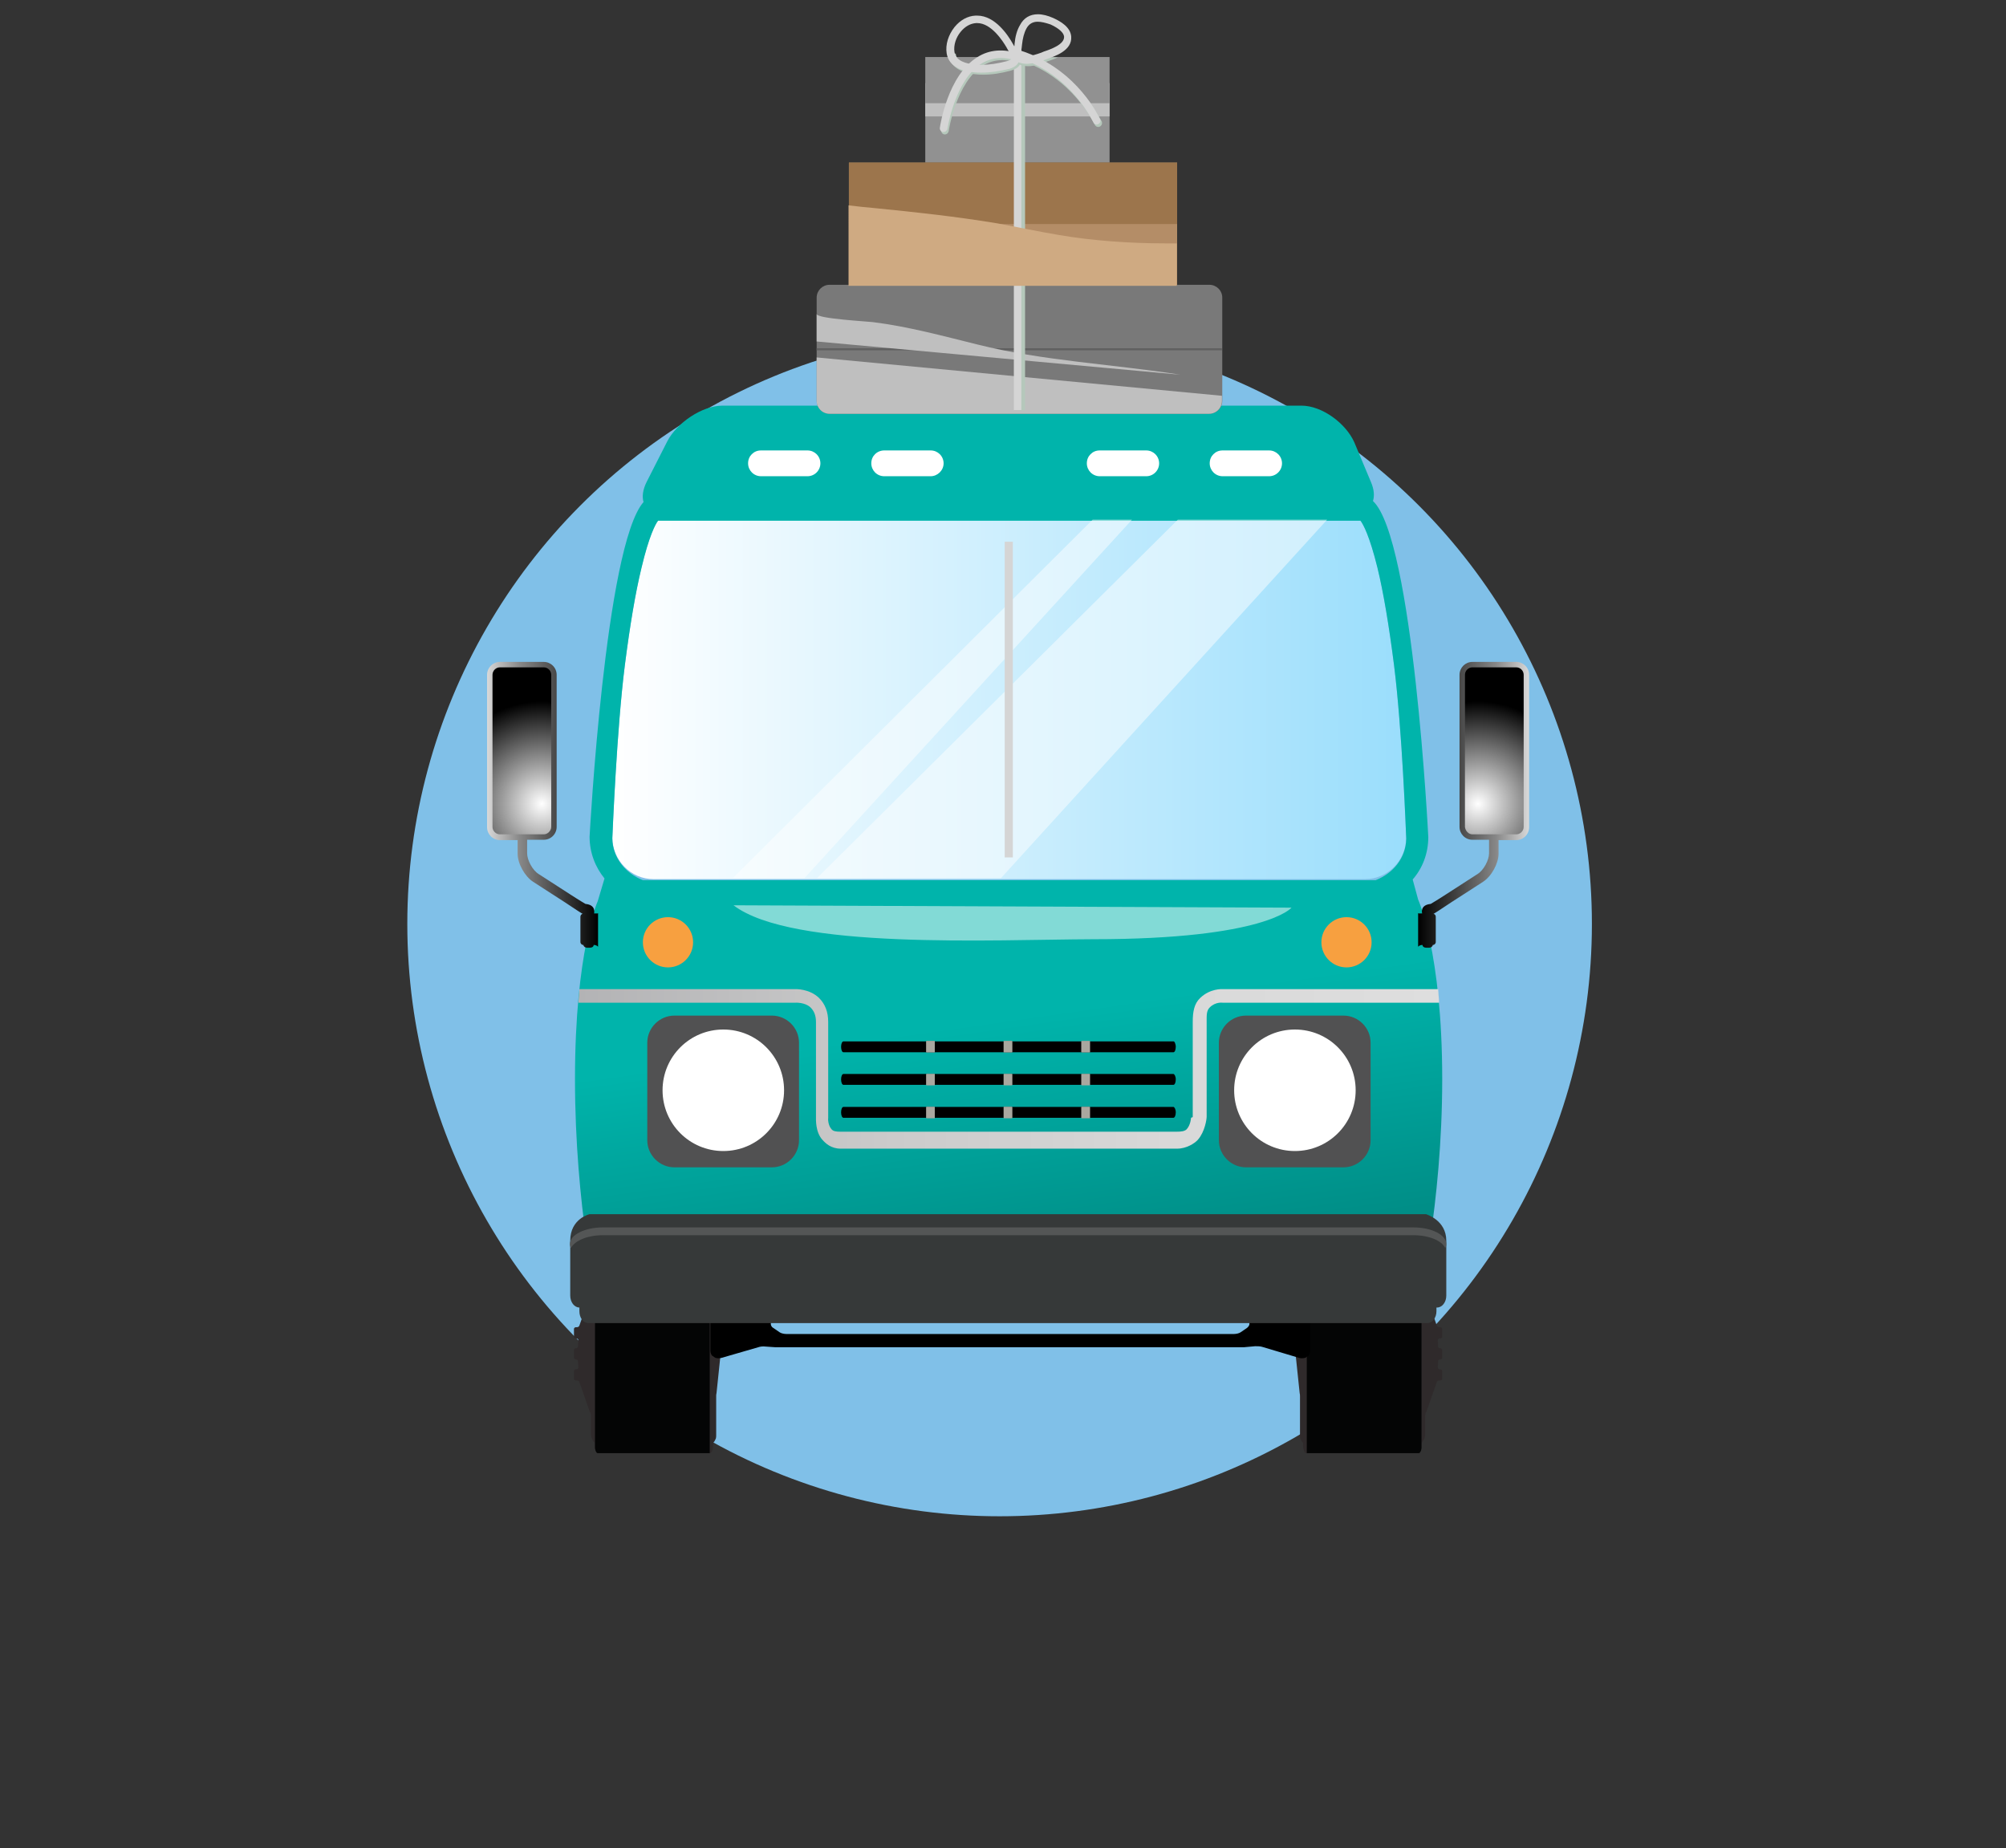 <?xml version="1.0" encoding="utf-8"?>
<!-- Generator: Adobe Illustrator 20.1.0, SVG Export Plug-In . SVG Version: 6.00 Build 0)  -->
<svg version="1.1" id="Plane" xmlns="http://www.w3.org/2000/svg" xmlns:xlink="http://www.w3.org/1999/xlink" x="0px" y="0px"
	 viewBox="0 0 591 544.5" style="enable-background:new 0 0 591 544.5;" xml:space="preserve">
<rect x="0" y="0" width="591" height="544.5" fill="#333333" stroke="none"/>
<style type="text/css">
	.st0{fill:#80C0E8;}
	.st1{fill:url(#SVGID_1_);}
	.st2{fill:url(#SVGID_2_);}
	.st3{opacity:0.51;fill:#FFFFFF;}
	.st4{fill:#2F2A2B;}
	.st5{fill:#040505;}
	.st6{fill:url(#SVGID_3_);}
	.st7{fill:url(#SVGID_4_);}
	.st8{fill:#919191;}
	.st9{fill:#BFBFBF;}
	.st10{fill:#B48D67;}
	.st11{fill:#9C754C;}
	.st12{fill:#442813;}
	.st13{fill:#797979;}
	.st14{fill:#606060;}
	.st15{fill:#F7A040;}
	.st16{fill:url(#SVGID_5_);}
	.st17{fill:url(#SVGID_6_);}
	.st18{fill:#363939;}
	.st19{fill:#545656;}
	.st20{fill:#B5C8BB;}
	.st21{fill:#D5D5D5;}
	.st22{fill:#A9A79F;}
	.st23{opacity:0.49;fill:#FFFFFF;}
	.st24{fill:#FFFFFF;}
	.st25{fill:url(#SVGID_7_);}
	.st26{fill:#515152;}
	.st27{fill:#CFAA82;}
</style>
<g>
	<circle class="st0" cx="294.5" cy="272.2" r="174.5"/>
	<g>
		<linearGradient id="SVGID_1_" gradientUnits="userSpaceOnUse" x1="180.384" y1="206.068" x2="414.251" y2="206.068">
			<stop  offset="0" style="stop-color:#FFFFFF"/>
			<stop  offset="0.989" style="stop-color:#9BDEFC"/>
		</linearGradient>
		<path class="st1" d="M402.1,259H192.5c-6.6,0-12-5.5-12.1-12.2c0.1-2.2,1.3-32,3.7-50.9c1.5-11.7,3.1-21.4,4.9-28.8
			c2.2-9.3,4.1-12.8,4.9-14h206.9c0.8,1.2,2.7,4.6,5,14c1.8,7.4,3.4,17.1,4.9,28.8c2.4,19,3.5,48.7,3.6,50.9
			C414.2,253.6,408.8,259,402.1,259z"/>
		<linearGradient id="SVGID_2_" gradientUnits="userSpaceOnUse" x1="307.737" y1="371.494" x2="297.505" y2="299.873">
			<stop  offset="0" style="stop-color:#008E87"/>
			<stop  offset="1" style="stop-color:#00B4AB"/>
		</linearGradient>
		<path class="st2" d="M417.8,265l-1.6-5.9c2.9-3.3,4.6-7.7,4.6-12.5c0,0-4.4-87.9-16.3-99c0.5-1.6,0.3-3.5-0.6-5.6l-4.9-11.7
			c-2.5-5.6-9.5-10.8-15.6-10.8H212.9c-6.1,0-13.5,5.1-16.3,10.5l-6.1,12c-1.1,2.2-1.4,4.3-0.9,5.9c-11.3,12.8-15.9,98.6-15.9,98.6
			c0,4.7,1.7,9,4.4,12.3l-2,6.7c0,0-6.7,14.8-6.7,52.4c0,37.7,6.7,66.5,6.7,66.5h241.7c0,0,7.1-29.2,7.1-66.5S417.8,265,417.8,265z
			 M184.1,195.9c1.5-11.7,3.1-21.2,4.9-28.6c2.2-9.3,4.1-12.9,4.9-13.9h206.9c0.8,1,2.7,4.5,5,13.8c1.8,7.4,3.4,17,4.9,28.7
			c2.4,19,3.5,49.1,3.6,51.2c-0.1,5.7-3.9,10.2-9,12.2H189.4c-5.1-2-8.9-6.6-9-12.2C180.5,245.1,181.7,214.8,184.1,195.9z"/>
		<path class="st3" d="M216.1,266.7l164.4,0.7c0,0-7.5,9.3-58.4,9.3C292.6,276.8,233.4,279.9,216.1,266.7z"/>
		<g>
			<g>
				<path class="st4" d="M213.5,387.5c0-0.3-0.2-0.5-0.6-0.5h-1.2c-0.3,0-0.6-0.2-0.6-0.5v-11c0-0.3-0.1-0.7-0.1-1l-0.4-0.8
					c-0.2-0.2-0.4-0.6-0.4-0.9c0-0.3,0-0.7,0-1c0,0,0-2-1-2c-0.9,0-32.2,0-33.1,0c-0.9,0-0.9,2.2-0.9,2.2c0,0.3,0,0.6,0,0.8
					s-0.2,0.5-0.4,0.7l-0.5,0.9c-0.1,0.3-0.2,0.7-0.2,1v5.4c0,0.3-0.1,0.7-0.3,0.9l-3.1,8.8c-0.1,0.3-0.4,0.5-0.7,0.5h-0.3
					c-0.3,0-0.6,0.2-0.6,0.5v2.3c0,0.3,0.3,0.5,0.6,0.5h0.1c0.3,0,0.6,0.2,0.6,0.5l-0.1,1.9c0,0.3-0.3,0.5-0.6,0.5
					c-0.3,0-0.6,0.2-0.6,0.5v2.3c0,0.3,0.3,0.5,0.6,0.5c0.3,0,0.6,0.2,0.6,0.5l0.1,1.9c0,0.3-0.3,0.5-0.6,0.5h-0.1
					c-0.3,0-0.6,0.2-0.6,0.5v2.3c0,0.3,0.3,0.5,0.6,0.5h0.3c0.3,0,0.7,0.2,0.7,0.5l3.1,8.8c0.2,0.2,0.3,0.7,0.3,0.9v5.8
					c0,0.3,0.1,0.7,0.2,1l0.5,0.9c0.2,0.2,0.4,0.5,0.4,0.6c0,0.1,0,0.4,0,0.7c0,0,0.2,2.2,0.9,2.2c0.8,0,32.4,0,33.1,0
					c0.8,0,0.9-2.2,0.9-2.2c0-0.3,0-0.6,0-0.7c0-0.1,0.2-0.4,0.4-0.6l0.4-0.8c0.1-0.3,0.1-0.7,0.1-1v-11.4c0-0.3,0-0.7,0.1-1
					L213.5,387.5z"/>
				<path class="st5" d="M209.1,370c-2.4,0-32.1,0-33,0c-0.4,0-0.6,0.5-0.8,1.1v55.6c0.1,0.7,0.4,1.4,0.8,1.4c0.7,0,30.6,0,33,0V370
					z"/>
			</g>
			<g>
				<path class="st4" d="M380.5,387.5c0-0.3,0.2-0.5,0.6-0.5h1.2c0.3,0,0.6-0.2,0.6-0.5v-11c0-0.3,0.1-0.7,0.1-1l0.4-0.8
					c0.2-0.2,0.4-0.6,0.4-0.9c0-0.3,0-0.7,0-1c0,0,0-2,1-2c0.9,0,32.2,0,33.1,0c0.9,0,0.9,2.2,0.9,2.2c0,0.3,0,0.6,0,0.8
					s0.2,0.5,0.4,0.7l0.5,0.9c0.1,0.3,0.2,0.7,0.2,1v5.4c0,0.3,0.1,0.7,0.3,0.9l3.1,8.8c0.1,0.3,0.4,0.5,0.7,0.5h0.3
					c0.3,0,0.6,0.2,0.6,0.5v2.3c0,0.3-0.3,0.5-0.6,0.5h-0.1c-0.3,0-0.6,0.2-0.6,0.5l0.1,1.9c0,0.3,0.3,0.5,0.6,0.5
					c0.3,0,0.6,0.2,0.6,0.5v2.3c0,0.3-0.3,0.5-0.6,0.5c-0.3,0-0.6,0.2-0.6,0.5l-0.1,1.9c0,0.3,0.3,0.5,0.6,0.5h0.1
					c0.3,0,0.6,0.2,0.6,0.5v2.3c0,0.3-0.3,0.5-0.6,0.5h-0.3c-0.3,0-0.7,0.2-0.7,0.5l-3.1,8.8c-0.2,0.2-0.3,0.7-0.3,0.9v5.8
					c0,0.3-0.1,0.7-0.2,1l-0.5,0.9c-0.2,0.2-0.4,0.5-0.4,0.6c0,0.1,0,0.4,0,0.7c0,0-0.2,2.2-0.9,2.2c-0.8,0-32.4,0-33.1,0
					c-0.8,0-0.9-2.2-0.9-2.2c0-0.3,0-0.6,0-0.7c0-0.1-0.2-0.4-0.4-0.6l-0.4-0.8c-0.1-0.3-0.1-0.7-0.1-1v-11.4c0-0.3,0-0.7-0.1-1
					L380.5,387.5z"/>
				<path class="st5" d="M385,370c2.4,0,32.1,0,33,0c0.4,0,0.6,0.5,0.8,1.1v55.6c-0.1,0.7-0.4,1.4-0.8,1.4c-0.7,0-30.6,0-33,0V370z"
					/>
			</g>
		</g>
		<g>
			
				<linearGradient id="SVGID_3_" gradientUnits="userSpaceOnUse" x1="-1514.729" y1="2160.585" x2="-1482.004" y2="2160.585" gradientTransform="matrix(1 0 0 1 1658.225 -1923.605)">
				<stop  offset="0" style="stop-color:#D9D9D9"/>
				<stop  offset="0.297" style="stop-color:#878787"/>
				<stop  offset="1" style="stop-color:#000000"/>
			</linearGradient>
			<path class="st6" d="M176.1,269.1c0,0-0.4,0-0.9,0H175c0.1-0.2,0.6-2.5-2.5-2.8c0,0-1.9-1.1-4.5-2.8l-9.3-6
				c-1.8-1.1-3.4-4.1-3.4-6.1v-4h4.9c2.1,0,3.8-1.7,3.8-3.8v-44.8c0-2.1-1.7-3.8-3.8-3.8h-12.9c-2.1,0-3.8,1.7-3.8,3.8v0.3
				c0,0,0,0.1,0,0.1v1.4c0,0,0-0.1,0-0.1v43.2c0,2.1,1.7,3.8,3.8,3.8h5.2v4c0,2.9,2.1,6.7,4.6,8.3l9.3,6c3.4,2.3,5.2,3.4,5.2,3.4
				h0.1c-0.4,0.1-0.7,0.4-0.7,0.9v7.4c0,0.5,0.4,0.9,0.9,0.9h0c0,0.4,0.5,0.8,1,0.8h0.9c0.6,0,1.1-0.3,1.1-0.8h0.2
				c0.4,0,0.8,0.2,1.1,0.5v-9.9C176.1,269.1,176.1,269.1,176.1,269.1z"/>
			
				<radialGradient id="SVGID_4_" cx="-1500.029" cy="-1372.052" r="26.64" gradientTransform="matrix(1.133 0 0 -1.133 1859.165 -1317.732)" gradientUnits="userSpaceOnUse">
				<stop  offset="0" style="stop-color:#FFFFFF"/>
				<stop  offset="1" style="stop-color:#000000"/>
			</radialGradient>
			<path class="st7" d="M160.2,245.8h-12.9c-1.2,0-2.2-1-2.2-2.2v-43.2h0l0-1.2l0-0.1v-0.3c0-1.2,1-2.2,2.2-2.2h12.9
				c1.2,0,2.2,1,2.2,2.2v44.8C162.4,244.7,161.4,245.8,160.2,245.8z"/>
		</g>
		<path d="M226,384.5c0.6,0,1.1,0.3,1.1,0.7v4.9c0,0.4,0.3,0.9,0.7,1.1l1.9,1.3c0.4,0.3,1.3,0.5,1.9,0.5h132c0.6,0,1.5-0.2,1.9-0.5
			l1.9-1.3c0.4-0.3,0.7-0.8,0.7-1.1v-4.9c0-0.4,0.5-0.7,1.1-0.7h15.7c0.6,0,1.1,0.3,1.1,0.7V398c0,0.4-0.2,0.9-0.4,1.3l-1,0.7
			c-0.6,0.2-1.5,0.2-2,0l-10.7-3.2c-0.6-0.2-1.5-0.2-2.1-0.2l-3.3,0.3c-0.6,0-1.6,0-2.2,0H230.6c-0.6,0-1.6,0-2.2,0l-2.9-0.2
			c-0.6-0.1-1.6,0-2.1,0.2l-10.7,3.1c-0.6,0.2-1.5,0.2-2,0l-1-0.7c-0.2-0.3-0.4-0.9-0.4-1.3v-12.8c0-0.4,0.5-0.7,1.1-0.7H226z"/>
		<g>
			<rect x="272.6" y="24.5" class="st8" width="54.3" height="23.4"/>
			<rect x="272.6" y="24.5" class="st9" width="54.3" height="9.8"/>
			<rect x="272.6" y="16.8" class="st8" width="54.3" height="13.6"/>
		</g>
		<rect x="250.1" y="47.9" class="st10" width="96.7" height="36.2"/>
		<rect x="250.1" y="47.9" class="st11" width="96.7" height="18.1"/>
		<line class="st12" x1="244.8" y1="100.6" x2="244.8" y2="105.2"/>
		<path class="st13" d="M240.6,118.1c0,2.1,1.7,3.8,3.8,3.8h111.9c2.1,0,3.8-1.7,3.8-3.8V87.7c0-2.1-1.7-3.8-3.8-3.8H244.4
			c-2.1,0-3.8,1.7-3.8,3.8V118.1z"/>
		<rect x="240.6" y="102.6" class="st14" width="119.4" height="0.6"/>
		<path class="st9" d="M360,116.6v1.5c0,2.1-1.7,3.8-3.8,3.8H244.4c-2.1,0-3.8-1.7-3.8-3.8v-12.8"/>
		<path class="st9" d="M240.6,100.6v-8.1c0,1.4,15.2,2.2,16.6,2.4c10.4,1.3,20.7,4.1,30.8,6.6c19.1,4.8,40,5.8,59.8,8.9"/>
		<circle class="st15" cx="396.7" cy="277.6" r="7.4"/>
		<circle class="st15" cx="196.8" cy="277.6" r="7.4"/>
		<g>
			
				<linearGradient id="SVGID_5_" gradientUnits="userSpaceOnUse" x1="-8435.971" y1="2160.585" x2="-8403.245" y2="2160.585" gradientTransform="matrix(-1 0 0 1 -7985.43 -1923.605)">
				<stop  offset="0" style="stop-color:#D9D9D9"/>
				<stop  offset="0.297" style="stop-color:#878787"/>
				<stop  offset="1" style="stop-color:#000000"/>
			</linearGradient>
			<path class="st16" d="M418,269.1c0,0,0.4,0,0.9,0h0.1c-0.1-0.2-0.6-2.5,2.5-2.8c0,0,1.9-1.1,4.5-2.8l9.3-6
				c1.8-1.1,3.4-4.1,3.4-6.1v-4h-4.9c-2.1,0-3.8-1.7-3.8-3.8v-44.8c0-2.1,1.7-3.8,3.8-3.8h12.9c2.1,0,3.8,1.7,3.8,3.8v0.3
				c0,0,0,0.1,0,0.1v1.4c0,0,0-0.1,0-0.1v43.2c0,2.1-1.7,3.8-3.8,3.8h-5.2v4c0,2.9-2.1,6.7-4.6,8.3l-9.3,6c-3.4,2.3-5.2,3.4-5.2,3.4
				h-0.1c0.4,0.1,0.7,0.4,0.7,0.9v7.4c0,0.5-0.4,0.9-0.9,0.9h0c0,0.4-0.5,0.8-1,0.8h-0.9c-0.6,0-1.1-0.3-1.1-0.8h-0.2
				c-0.4,0-0.8,0.2-1.1,0.5v-9.9C417.9,269.1,418,269.1,418,269.1z"/>
			
				<radialGradient id="SVGID_6_" cx="-8385.776" cy="-1372.052" r="26.64" gradientTransform="matrix(-1.133 0 0 -1.133 -9065.644 -1317.732)" gradientUnits="userSpaceOnUse">
				<stop  offset="0" style="stop-color:#FFFFFF"/>
				<stop  offset="1" style="stop-color:#000000"/>
			</radialGradient>
			<path class="st17" d="M433.8,245.8h12.9c1.2,0,2.2-1,2.2-2.2v-43.2h0l0-1.2l0-0.1v-0.3c0-1.2-1-2.2-2.2-2.2h-12.9
				c-1.2,0-2.2,1-2.2,2.2v44.8C431.7,244.7,432.6,245.8,433.8,245.8z"/>
		</g>
		<path class="st18" d="M420.1,357.7H173.7c0,0-5.7,1.3-5.7,7.8v16.2c0,1.9,1.2,3.5,2.7,3.5h0v1.1c0,2,1.2,3.5,2.7,3.5h247.1
			c1.5,0,2.7-1.6,2.7-3.5v-1.1h0.2c1.5,0,2.7-1.6,2.7-3.5v-16.2C426.1,359.4,420.1,357.7,420.1,357.7z"/>
		<path class="st19" d="M177.6,363.9h238.8c4.6,0,8.4,1.6,9.4,3.8c0.2-0.4,0.3-0.8,0.3-1.2c0-2.7-4.3-4.9-9.7-4.9H177.6
			c-5.3,0-9.7,2.2-9.7,4.9c0,0.4,0.1,0.8,0.3,1.2C169.3,365.5,173.1,363.9,177.6,363.9z"/>
		<g>
			<rect x="299.8" y="16.7" class="st20" width="2.2" height="104.2"/>
		</g>
		<g>
			<rect x="298.7" y="14.1" class="st21" width="2.2" height="106.7"/>
		</g>
		<g>
			<g>
				<path class="st20" d="M297.6,15.8c0.5,0.8,0.9,1.6,0.9,2.1c-0.1,0.4-1,0.7-1.4,0.8c-2.7,0.8-5.1,1.1-7.5,1.1
					c-0.7,0-1.3,0-1.9-0.1c-2.6-0.2-5.7-1.1-6.1-3.7c0-0.1,0-0.2,0-0.2h-2.2c0,0.2,0,0.4,0.1,0.5c0.5,3.2,3.3,5.2,8.1,5.6
					c0.7,0.1,1.4,0.1,2.1,0.1c2.6,0,5.2-0.4,8.1-1.2c1.8-0.5,2.8-1.4,3-2.7c0.1-0.8-0.1-1.6-0.5-2.4H297.6z"/>
			</g>
			<g>
				<path class="st20" d="M305.2,16.9c-0.8,0.2-1.5,0.4-2.3,0.4c-0.5,0-0.9-0.1-1.4-0.2c-0.2-0.1-0.2-0.1-0.2-0.2H299
					c0,0.3,0.1,0.5,0.2,0.8c0.3,0.7,0.9,1.3,1.7,1.5c0.6,0.2,1.3,0.3,2,0.3c1.7,0,3.4-0.6,4.9-1.1l0.7-0.3c0.9-0.3,2.1-0.7,3.2-1.2
					H305.2z"/>
			</g>
			<g>
				<path class="st20" d="M300.6,16.4c-0.8-0.3-1.7-0.5-2.5-0.6h-5.5c-1.5,0.3-2.9,0.9-4.2,1.7c-8.8,5.4-11,20.2-11.1,20.8
					c-0.1,0.6,0.3,1.2,0.9,1.3c0.1,0,0.1,0,0.2,0c0.5,0,1-0.4,1.1-1c0-0.1,2.2-14.4,10.1-19.3c3-1.8,6.4-2.1,10.3-0.8
					c0.6,0.2,1.2-0.1,1.4-0.7C301.5,17.2,301.2,16.6,300.6,16.4z"/>
			</g>
			<g>
				<path class="st20" d="M319.1,27.7c-3.3-3.9-9-9.1-17.4-11.9H300c-0.2,0.1-0.3,0.3-0.3,0.5c-0.2,0.6,0.1,1.2,0.7,1.4
					c15.7,5,22,18.9,22.1,19c0.2,0.4,0.6,0.7,1,0.7c0.2,0,0.3,0,0.5-0.1c0.6-0.3,0.8-0.9,0.6-1.5C324.4,35.6,322.8,32,319.1,27.7z"
					/>
			</g>
		</g>
		<g>
			<path class="st21" d="M289.1,21.4L289.1,21.4c-0.7,0-1.4,0-2.1-0.1c-4.8-0.4-7.6-2.4-8.1-5.6c-0.4-2.6,0.5-5.4,2.3-7.7
				c1.7-2.1,3.9-3.3,6.2-3.4c0.2,0,0.3,0,0.5,0c5.3,0,9.1,5.8,10.5,8.3c0.2,0.3,0.3,0.6,0.5,0.8c0.8,1.3,1.5,2.6,1.4,3.9
				c-0.2,1.3-1.2,2.2-3,2.7C294.4,21,291.7,21.4,289.1,21.4z M287.9,6.8c-0.1,0-0.2,0-0.3,0c-1.7,0.1-3.3,1-4.6,2.6
				c-1.4,1.7-2.1,4-1.8,5.9c0.4,2.7,3.5,3.5,6.1,3.7c0.6,0.1,1.3,0.1,1.9,0.1c2.4,0,4.8-0.4,7.5-1.1c0.4-0.1,1.3-0.4,1.4-0.8
				c0.1-0.5-0.5-1.5-1.1-2.4c-0.2-0.3-0.3-0.6-0.5-0.9C295.5,12.2,292.1,6.8,287.9,6.8z"/>
		</g>
		<g>
			<path class="st21" d="M302.5,18.8c-0.7,0-1.4-0.1-2-0.3c-0.8-0.2-1.4-0.8-1.7-1.5c-0.4-1-0.2-2.2,0-3.2c0.1-0.3,0.1-0.6,0.1-0.8
				c0.2-2.2,0.7-4.1,1.6-5.6c1.1-2.1,2.9-3.2,5.3-3.2c1.4,0,2.9,0.4,4.5,1.1c2.2,1,5.1,2.7,5.3,5.5c0.3,4.1-4.8,5.8-7.5,6.7
				l-0.7,0.3C305.9,18.2,304.2,18.8,302.5,18.8z M305.7,6.4c-1.5,0-2.6,0.7-3.3,2c-0.7,1.3-1.1,2.9-1.3,4.8c0,0.3-0.1,0.6-0.1,0.9
				c-0.1,0.7-0.3,1.6-0.1,2c0,0.1,0.1,0.1,0.3,0.2c0.4,0.1,0.9,0.2,1.4,0.2c1.3,0,2.8-0.5,4.2-1l0.7-0.3c2.1-0.7,6.1-2.1,6-4.4
				c-0.1-1.1-1.4-2.4-4-3.6C308,6.7,306.8,6.4,305.7,6.4z"/>
		</g>
		<g>
			<path class="st21" d="M278,38.9c-0.1,0-0.1,0-0.2,0c-0.6-0.1-1-0.7-0.9-1.3c0.1-0.6,2.3-15.4,11.1-20.8c3.5-2.2,7.6-2.5,12.2-1
				c0.6,0.2,0.9,0.8,0.7,1.4c-0.2,0.6-0.8,0.9-1.4,0.7c-3.9-1.3-7.3-1-10.3,0.8c-7.9,4.9-10,19.1-10.1,19.3
				C279,38.5,278.5,38.9,278,38.9z"/>
		</g>
		<g>
			<path class="st21" d="M323.1,36.7c-0.4,0-0.8-0.2-1-0.7l0,0c-0.1-0.1-6.4-14-22.1-19c-0.6-0.2-0.9-0.8-0.7-1.4
				c0.2-0.6,0.8-0.9,1.4-0.7c8.7,2.8,14.6,8.1,18,12.1c3.7,4.3,5.3,8,5.4,8.1c0.3,0.6,0,1.2-0.6,1.5
				C323.4,36.6,323.2,36.7,323.1,36.7z"/>
		</g>
		<g>
			<path d="M346.4,308.4c0,0.9-0.3,1.6-0.7,1.6h-97.2c-0.4,0-0.7-0.7-0.7-1.6l0,0c0-0.9,0.3-1.6,0.7-1.6h97.2
				C346,306.7,346.4,307.5,346.4,308.4L346.4,308.4z"/>
			<path d="M346.4,318c0,0.9-0.3,1.6-0.7,1.6h-97.2c-0.4,0-0.7-0.7-0.7-1.6l0,0c0-0.9,0.3-1.6,0.7-1.6h97.2
				C346,316.4,346.4,317.1,346.4,318L346.4,318z"/>
			<path d="M346.4,327.7c0,0.9-0.3,1.6-0.7,1.6h-97.2c-0.4,0-0.7-0.7-0.7-1.6l0,0c0-0.9,0.3-1.6,0.7-1.6h97.2
				C346,326.1,346.4,326.8,346.4,327.7L346.4,327.7z"/>
			<rect x="295.7" y="306.7" class="st22" width="2.5" height="3.3"/>
			<rect x="295.7" y="316.4" class="st22" width="2.5" height="3.3"/>
			<rect x="295.7" y="326.1" class="st22" width="2.5" height="3.3"/>
			<rect x="318.6" y="306.7" class="st22" width="2.5" height="3.3"/>
			<rect x="318.6" y="316.4" class="st22" width="2.5" height="3.3"/>
			<rect x="318.6" y="326.1" class="st22" width="2.5" height="3.3"/>
			<rect x="272.9" y="306.7" class="st22" width="2.5" height="3.3"/>
			<rect x="272.9" y="316.4" class="st22" width="2.5" height="3.3"/>
			<rect x="272.9" y="326.1" class="st22" width="2.5" height="3.3"/>
			<rect x="295.7" y="306.7" class="st22" width="2.5" height="3.3"/>
			<rect x="295.7" y="316.4" class="st22" width="2.5" height="3.3"/>
			<rect x="295.7" y="326.1" class="st22" width="2.5" height="3.3"/>
			<rect x="318.6" y="306.7" class="st22" width="2.5" height="3.3"/>
			<rect x="318.6" y="316.4" class="st22" width="2.5" height="3.3"/>
			<rect x="318.6" y="326.1" class="st22" width="2.5" height="3.3"/>
			<rect x="272.9" y="306.7" class="st22" width="2.5" height="3.3"/>
			<rect x="272.9" y="316.4" class="st22" width="2.5" height="3.3"/>
			<rect x="272.9" y="326.1" class="st22" width="2.5" height="3.3"/>
		</g>
		<polygon class="st23" points="347,153.1 240.7,258.7 294.9,258.7 391,153.1 		"/>
		<polygon class="st23" points="321.9,153.1 215.9,258.7 237,258.7 333.5,153.1 		"/>
		<g>
			<path class="st24" d="M377.7,136.5c0-2.1-1.7-3.8-3.8-3.8h-13.7c-1.1,0-2,0.4-2.7,1.1c-0.7,0.7-1.1,1.6-1.1,2.7
				c0,2.1,1.7,3.8,3.8,3.8h13.7C376,140.3,377.7,138.6,377.7,136.5z"/>
			<path class="st24" d="M341.5,136.5c0-2.1-1.7-3.8-3.8-3.8h-13.7c-1.1,0-2,0.4-2.7,1.1c-0.7,0.7-1.1,1.6-1.1,2.7
				c0,2.1,1.7,3.8,3.8,3.8h13.7C339.8,140.3,341.5,138.6,341.5,136.5z"/>
			<path class="st24" d="M278,136.5c0-2.1-1.7-3.8-3.8-3.8h-13.7c-1,0-2,0.4-2.7,1.1c-0.7,0.7-1.1,1.6-1.1,2.7
				c0,2.1,1.7,3.8,3.8,3.8h13.7C276.2,140.3,278,138.6,278,136.5z"/>
			<path class="st24" d="M241.7,136.5c0-2.1-1.7-3.8-3.8-3.8h-13.7c-1.1,0-2,0.4-2.7,1.1c-0.7,0.7-1.1,1.6-1.1,2.7
				c0,2.1,1.7,3.8,3.8,3.8h13.7C240,140.3,241.7,138.6,241.7,136.5z"/>
		</g>
		<rect x="296" y="159.6" class="st21" width="2.4" height="93"/>
		<linearGradient id="SVGID_7_" gradientUnits="userSpaceOnUse" x1="170.414" y1="314.934" x2="423.93" y2="314.934">
			<stop  offset="0" style="stop-color:#B3B3B5"/>
			<stop  offset="0.366" style="stop-color:#CBCBCB"/>
			<stop  offset="0.711" style="stop-color:#D9D9D9"/>
			<stop  offset="1" style="stop-color:#DEDEDE"/>
		</linearGradient>
		<path class="st25" d="M360.2,291.4c-0.2,0-3.7-0.2-6.6,2.6c-1.8,1.7-2.2,4.1-2.2,7.1v28l-0.5,0.2c0,0-0.1,2.1-1.3,3.4
			c-0.6,0.6-1.7,0.7-2.9,0.7h-18.9h-61.3h-18.9c-1.2,0-2.1-0.1-2.6-0.7c-1-1.1-1.1-2.9-1-3.5l0-28.1c0-3-0.9-5.3-2.7-7.1
			c-2.9-2.8-7-2.6-7.1-2.6h-63.5l-0.3,4h63.9c0,0,2.8-0.2,4.5,1.4c1,1,1.6,2.3,1.6,4.3V329c0,0.7-0.2,4.5,1.9,6.8
			c0.9,1,2.5,2.6,5.4,2.6h18.9h61.3h18.9c2.8,0,5.2-1.6,6.1-2.6c2.1-2.4,2.6-6.1,2.6-6.8v-27.9c0-1.9-0.1-3.3,0.9-4.3
			c1.7-1.7,3.7-1.4,3.8-1.4h63.8l-0.3-4H360.2z"/>
		<g>
			<path class="st26" d="M395.8,343.9h-28.7c-4.4,0-8-3.6-8-8v-28.7c0-4.4,3.6-8,8-8h28.7c4.4,0,8,3.6,8,8v28.7
				C403.8,340.3,400.2,343.9,395.8,343.9z"/>
			<path class="st24" d="M381.5,339.1c-9.9,0-17.9-8-17.9-17.9c0-9.9,8-17.9,17.9-17.9c9.9,0,17.9,8,17.9,17.9
				C399.4,331.1,391.4,339.1,381.5,339.1z"/>
		</g>
		<g>
			<path class="st26" d="M227.4,343.9h-28.7c-4.4,0-8-3.6-8-8v-28.7c0-4.4,3.6-8,8-8h28.7c4.4,0,8,3.6,8,8v28.7
				C235.4,340.3,231.8,343.9,227.4,343.9z"/>
			<path class="st24" d="M213.1,339.1c-9.9,0-17.9-8-17.9-17.9c0-9.9,8-17.9,17.9-17.9c9.9,0,17.9,8,17.9,17.9
				C231,331.1,223,339.1,213.1,339.1z"/>
		</g>
		<path class="st27" d="M257.6,61.3c12.1,1.2,24.2,2.5,36.2,4.5c6,1.1,12,2.4,18,3.4c5.2,0.9,10.4,1.5,15.7,1.9
			c5.2,0.4,10.4,0.6,15.6,0.6c1.2,0,2.4,0,3.6,0v12.5h-96.7V60.5C252.6,60.8,255.1,61.1,257.6,61.3z"/>
	</g>
</g>
</svg>
